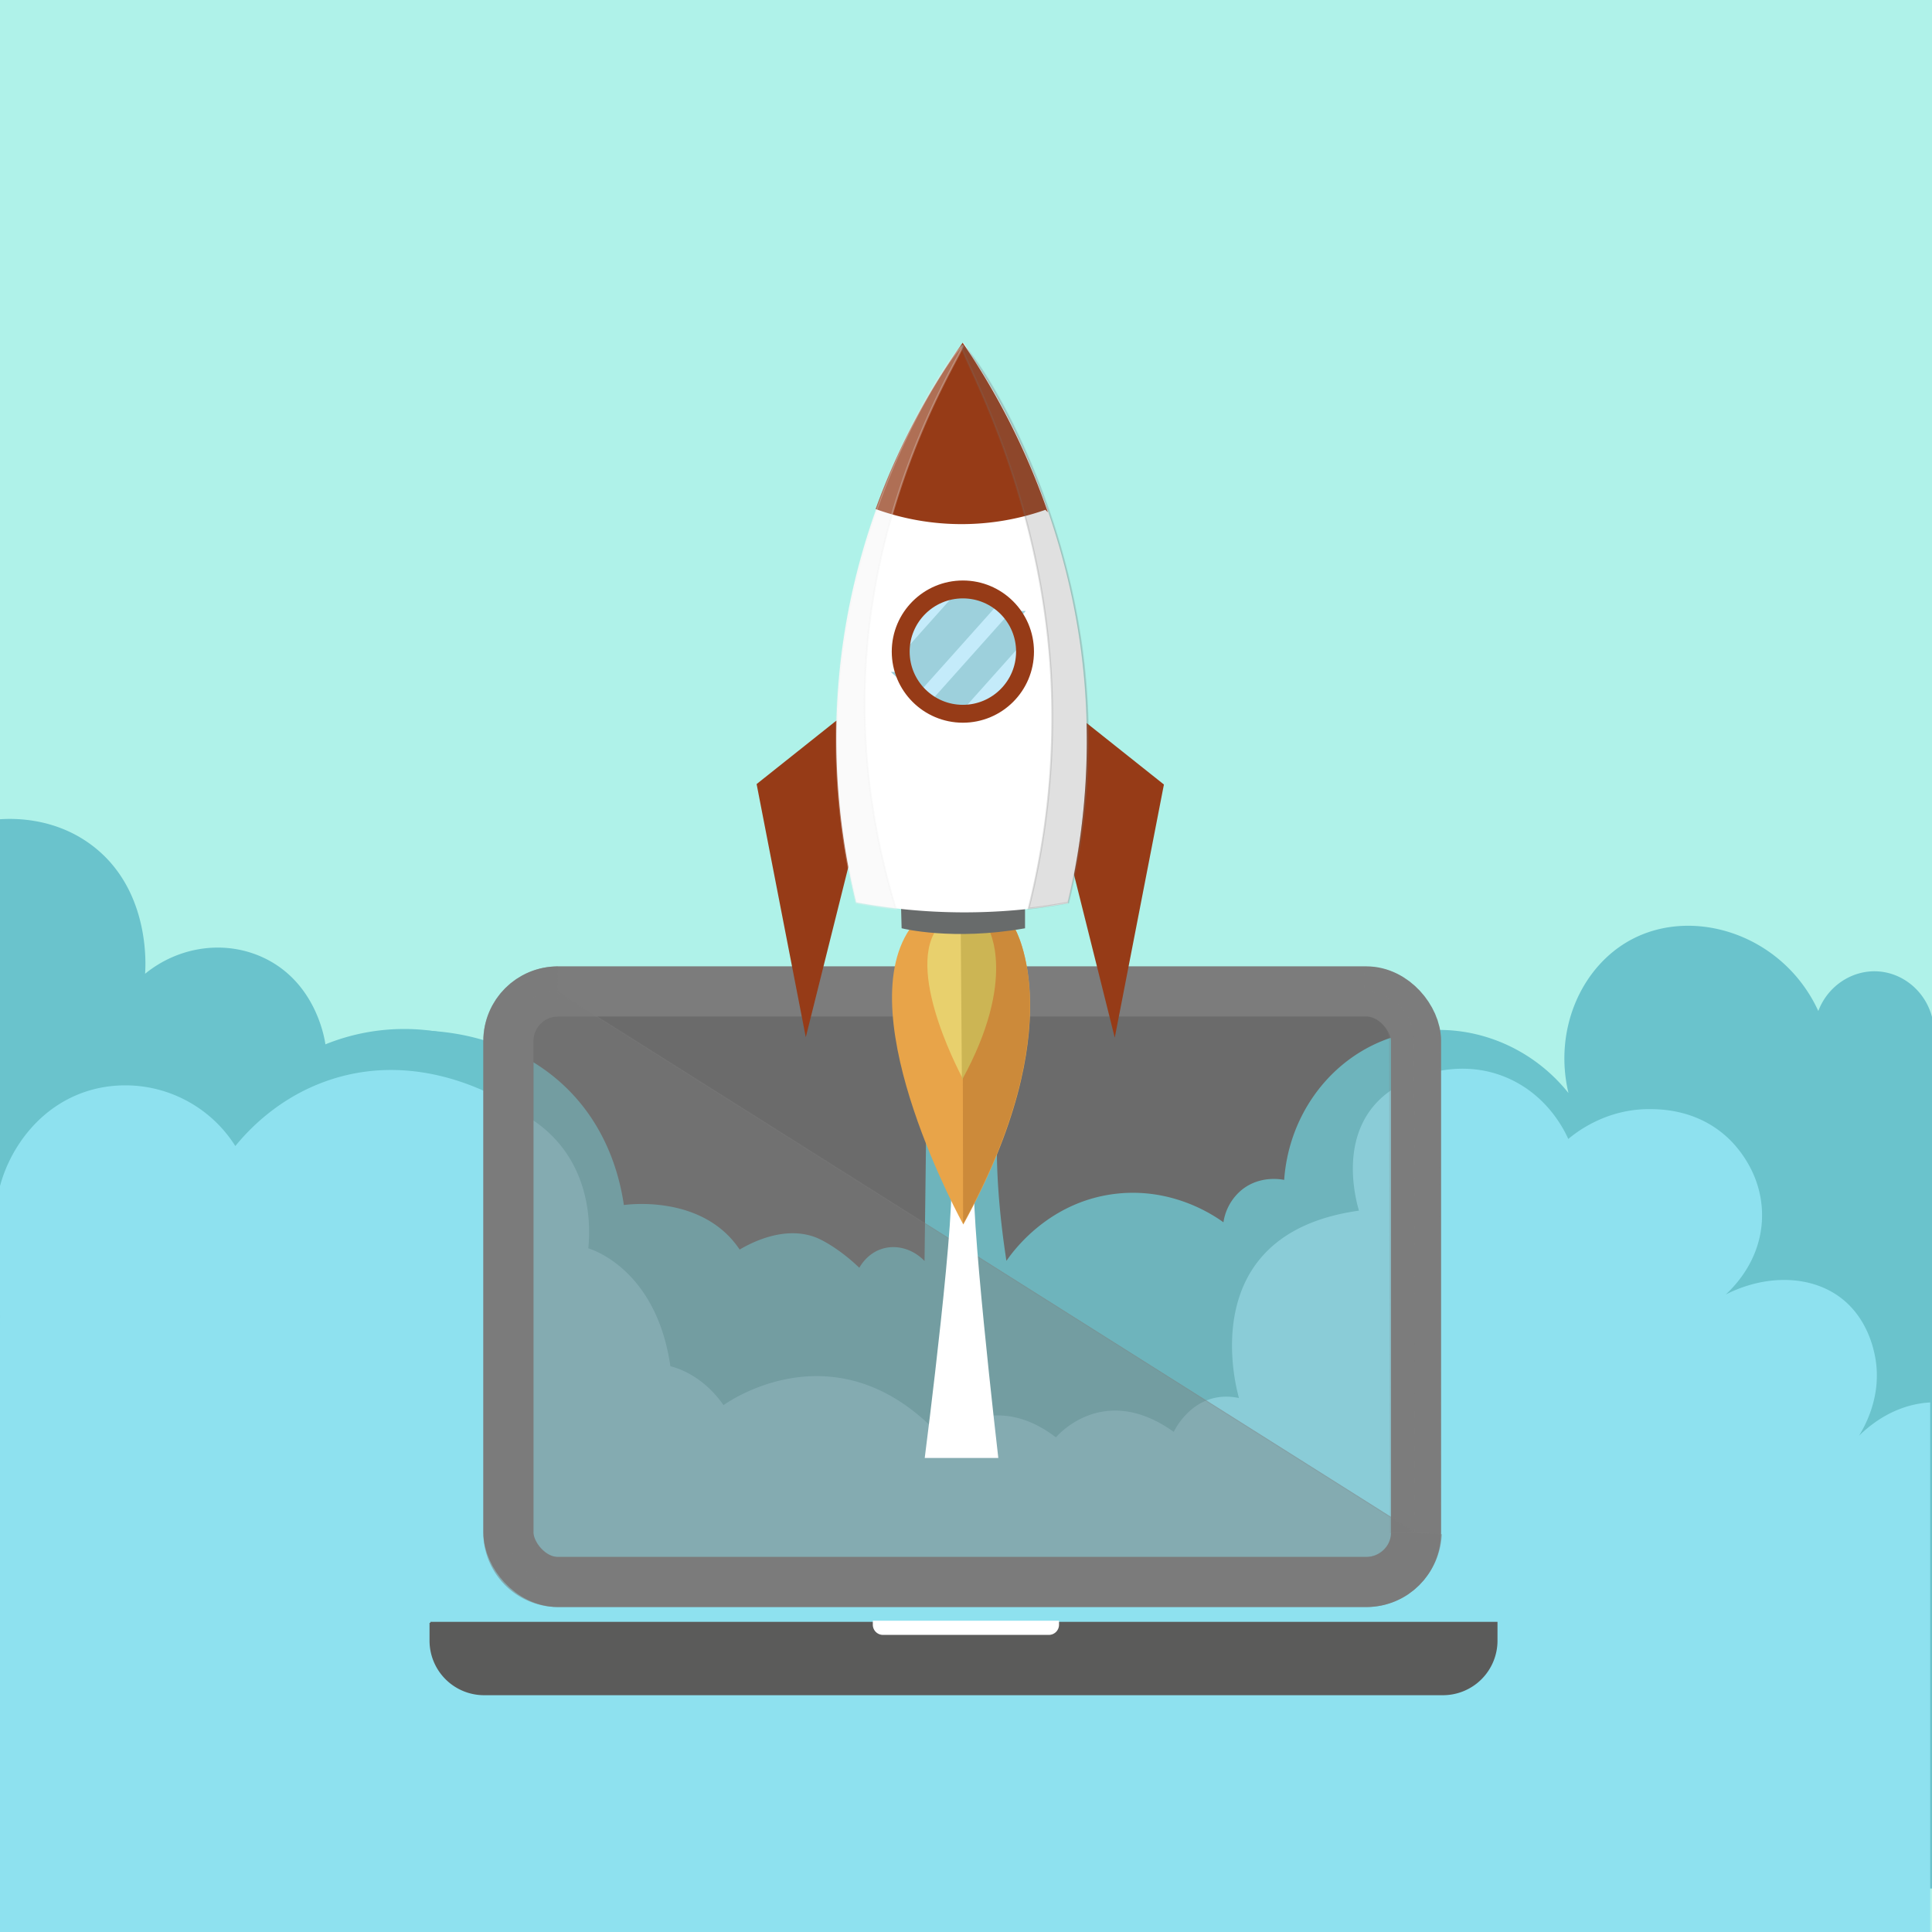 <svg xmlns="http://www.w3.org/2000/svg" viewBox="0 0 1080 1080"><defs><style>.cls-1{fill:#aff2e9;}.cls-2{fill:#666;stroke:#666;}.cls-14,.cls-15,.cls-18,.cls-19,.cls-2,.cls-20,.cls-21,.cls-3,.cls-4,.cls-5,.cls-6,.cls-7,.cls-8,.cls-9{stroke-miterlimit:10;}.cls-3{fill:#6ac3cc;stroke:#6ac3cc;}.cls-4{fill:#8ee1ef;stroke:#8ee1ef;}.cls-5{fill:#5b5b5a;stroke:#5b5b5a;}.cls-19,.cls-6{fill:none;}.cls-6,.cls-8,.cls-9{stroke:#7c7c7c;stroke-width:28px;}.cls-7{fill:#fff;stroke:#fff;}.cls-8,.cls-9{fill:#7c7c7c;}.cls-8{opacity:0.53;}.cls-9{opacity:0.21;}.cls-10{fill:#e8a449;}.cls-11{fill:#e8d06d;}.cls-12{fill:#cc8a3a;}.cls-13{fill:#ccb554;}.cls-14{fill:#686b6b;stroke:#686b6b;}.cls-15{fill:#963b17;}.cls-15,.cls-19{stroke:#963b17;}.cls-16{opacity:0.57;}.cls-17{fill:#97dcf7;}.cls-18{fill:#53adc1;stroke:#53adc1;stroke-width:6px;}.cls-19{stroke-width:10px;}.cls-20{fill:#efefef;stroke:#efefef;opacity:0.29;}.cls-21{fill:#727272;stroke:#727272;opacity:0.22;}</style></defs><title>startUp</title><g id="Livello_2" data-name="Livello 2"><rect class="cls-1" width="1080" height="1080"/></g><g id="nuvole"><rect class="cls-2" x="294.5" y="561.5" width="485" height="313"/><path class="cls-3" d="M183.5,584.5c50.76-16.86,103.68-6.7,135.57,26.83,21.35,22.47,27.31,49.14,29.25,62.85,0,0,44-7,65,25,6.19-3.7,24.35-13.43,41.67-7.31,6,2.12,15.72,8.43,24,16.21.63.59,1.14,1.08,1.49,1.42.84-1.59,4.75-8.53,13-11s17.63.54,23.82,7.68l1-80,39,1s-3,28,5,79c2.82-4.32,22.54-33.37,60.5-38.23,32.76-4.2,56.46,12.5,61.5,16.23A28.48,28.48,0,0,1,694.5,665.5c10.25-8.22,22.29-5.67,23.82-5.32,2.24-34.71,23.35-65,54.18-77.68,36.37-14.9,80.08-2.62,105.35,30.7-9.65-36,6-72.62,34.65-87.7,35.1-18.48,85-2,104,41,4.84-14.4,18.53-23.78,33-23,16.06.87,29.63,14.07,31,31l-.65,185.7v295H1.85v-338a510.57,510.57,0,0,1-.46-51.9q.36-8.68,1-17"/><path class="cls-3" d="M292.85,944.21q-.18-173.85-.35-347.71a116.89,116.89,0,0,0-111-12c-.3-2.5-4.64-33.74-33-48-21.72-10.93-48.62-7.41-68,9,.25-2.22,4.49-47.58-30-73C29.6,457.09,6.61,458-.5,458.5L.39,648.3Q-.06,851.9-.5,1055.5"/><path class="cls-4" d="M293.32,623.94a69,69,0,0,1,18.62,15.37c19.4,22.9,17.17,51.52,16.38,58.87,0,0,38,10,46,66,0,0,17,3,30,22,0,0,63-47,122,18,0,0,28-28,64,0,0,0,26-32,66-3,0,0,11-25,37-19,0,0-29-92,67-105-1.5-4.94-10.35-35.67,7.18-57.68a47,47,0,0,1,11-10l1-1c2.55-1.58,32.44-19.4,64-5,21.6,9.85,30.68,28.73,33,34,4.59-3.92,20.89-16.86,45-17,6.79,0,26.29.15,43,15,3,2.62,20.08,18.38,20,44-.09,28.6-21.55,45.17-24,47,23.84-14,51.4-14,69,0,13.57,10.79,17.09,26.6,18,31,5.59,26.93-10.45,47.79-13,51,3.43-4.21,19-22.37,44-24v295H.5v-338Q.56,715.93,0,689.6q-.22-11.11-.54-22.1"/><path class="cls-4" d="M-.5,667.5c4.39-22.74,23-52.33,57-59a72.21,72.21,0,0,1,75,33c7.62-9.45,25.52-28.8,55-38,54.72-17.06,101.32,15.85,107,20v345"/></g><g id="razzo"><path class="cls-5" d="M240.61,907.13h596a0,0,0,0,1,0,0v10a30,30,0,0,1-30,30h-536a30,30,0,0,1-30-30v-10A0,0,0,0,1,240.61,907.13Z"/><rect class="cls-6" x="284.21" y="554.21" width="507.37" height="330.13" rx="27.68"/><path class="cls-7" d="M488.41,906.5H591.5a0,0,0,0,1,0,0v1.73a5.19,5.19,0,0,1-5.19,5.19H493.6a5.19,5.19,0,0,1-5.19-5.19V906.5A0,0,0,0,1,488.41,906.5Z"/><path class="cls-8" d="M792,857a28.64,28.64,0,0,1-28.17,27.35h-452a27.76,27.76,0,0,1-27.68-27.68V581.91a27.76,27.76,0,0,1,27.68-27.68"/><path class="cls-9" d="M310.82,554.23h452a27.75,27.75,0,0,1,27.68,27.68q.25,137.55.49,275.09"/><path class="cls-7" d="M544.5,655.5c-4,13,13,159,13,159h-40s19-148,14-159Z"/><g id="razzo-2" data-name="razzo"><path class="cls-10" d="M508.57,519.32H567.4s32.1,54.18-28.9,165.18C538.5,684.5,474.65,569.15,508.57,519.32Z"/><path class="cls-11" d="M523.48,519.5h30.14s16.45,27.76-14.8,84.63C538.82,604.13,506.1,545,523.48,519.5Z"/><path class="cls-12" d="M538.06,519h29.23s32.1,54.17-28.9,165.17"/><path class="cls-13" d="M537.06,519.18h15.45S569,546.94,537.7,603.81"/><path class="cls-14" d="M504.21,507.67l.29,10.83s28,7,68,0V507.67Z"/><path class="cls-15" d="M467.5,403.5l-44,35,27,139,24-96S481.5,427.5,467.5,403.5Z"/><path class="cls-15" d="M606.09,403.75l44,35-27,139-24-96S592.09,427.75,606.09,403.75Z"/><path class="cls-7" d="M479,504a330.3,330.3,0,0,0,117.5.5,393.85,393.85,0,0,0,7-143,396.23,396.23,0,0,0-65-169c-20.62,29.17-55.8,87.38-67,169A381.55,381.55,0,0,0,479,504Z"/><path class="cls-15" d="M584.57,284.46a399.71,399.71,0,0,0-46.44-92,387.31,387.31,0,0,0-48,91.81,140.83,140.83,0,0,0,94.4.15Z"/><g class="cls-16"><circle class="cls-17" cx="537.33" cy="360.66" r="33.67"/><path class="cls-18" d="M502.41,346.73h48.88a10.09,10.09,0,0,1,10.09,10.09v5.56a0,0,0,0,1,0,0h-66a0,0,0,0,1,0,0v-8.62A7,7,0,0,1,502.41,346.73Z" transform="translate(-88.04 512.41) rotate(-48.23)"/><path class="cls-18" d="M515.69,367.41h66a0,0,0,0,1,0,0v0A10.63,10.63,0,0,1,571.06,378H523.21a7.52,7.52,0,0,1-7.52-7.52v-3.11A0,0,0,0,1,515.69,367.41Z" transform="translate(-94.81 533.63) rotate(-48.23)"/></g><circle class="cls-19" cx="538.25" cy="364.25" r="34.75"/><path class="cls-20" d="M538.13,193.2c-2.15-1-53.24,68.75-67,169a381.54,381.54,0,0,0,7.5,142.5c6.82,1.27,14.23,2.42,22.19,3.34-10.58-35-21-84.8-16.32-143.54C492.48,263.55,540.25,194.2,538.13,193.2Z"/><path class="cls-21" d="M537.67,193.06c3.28-1.45,53.31,69.25,67,169a381.55,381.55,0,0,1-7.5,142.5c-6.81,1.26-14.23,2.41-22.19,3.33A435.81,435.81,0,0,0,587.5,376.5C581,268.22,534.37,194.53,537.67,193.06Z"/></g></g></svg>